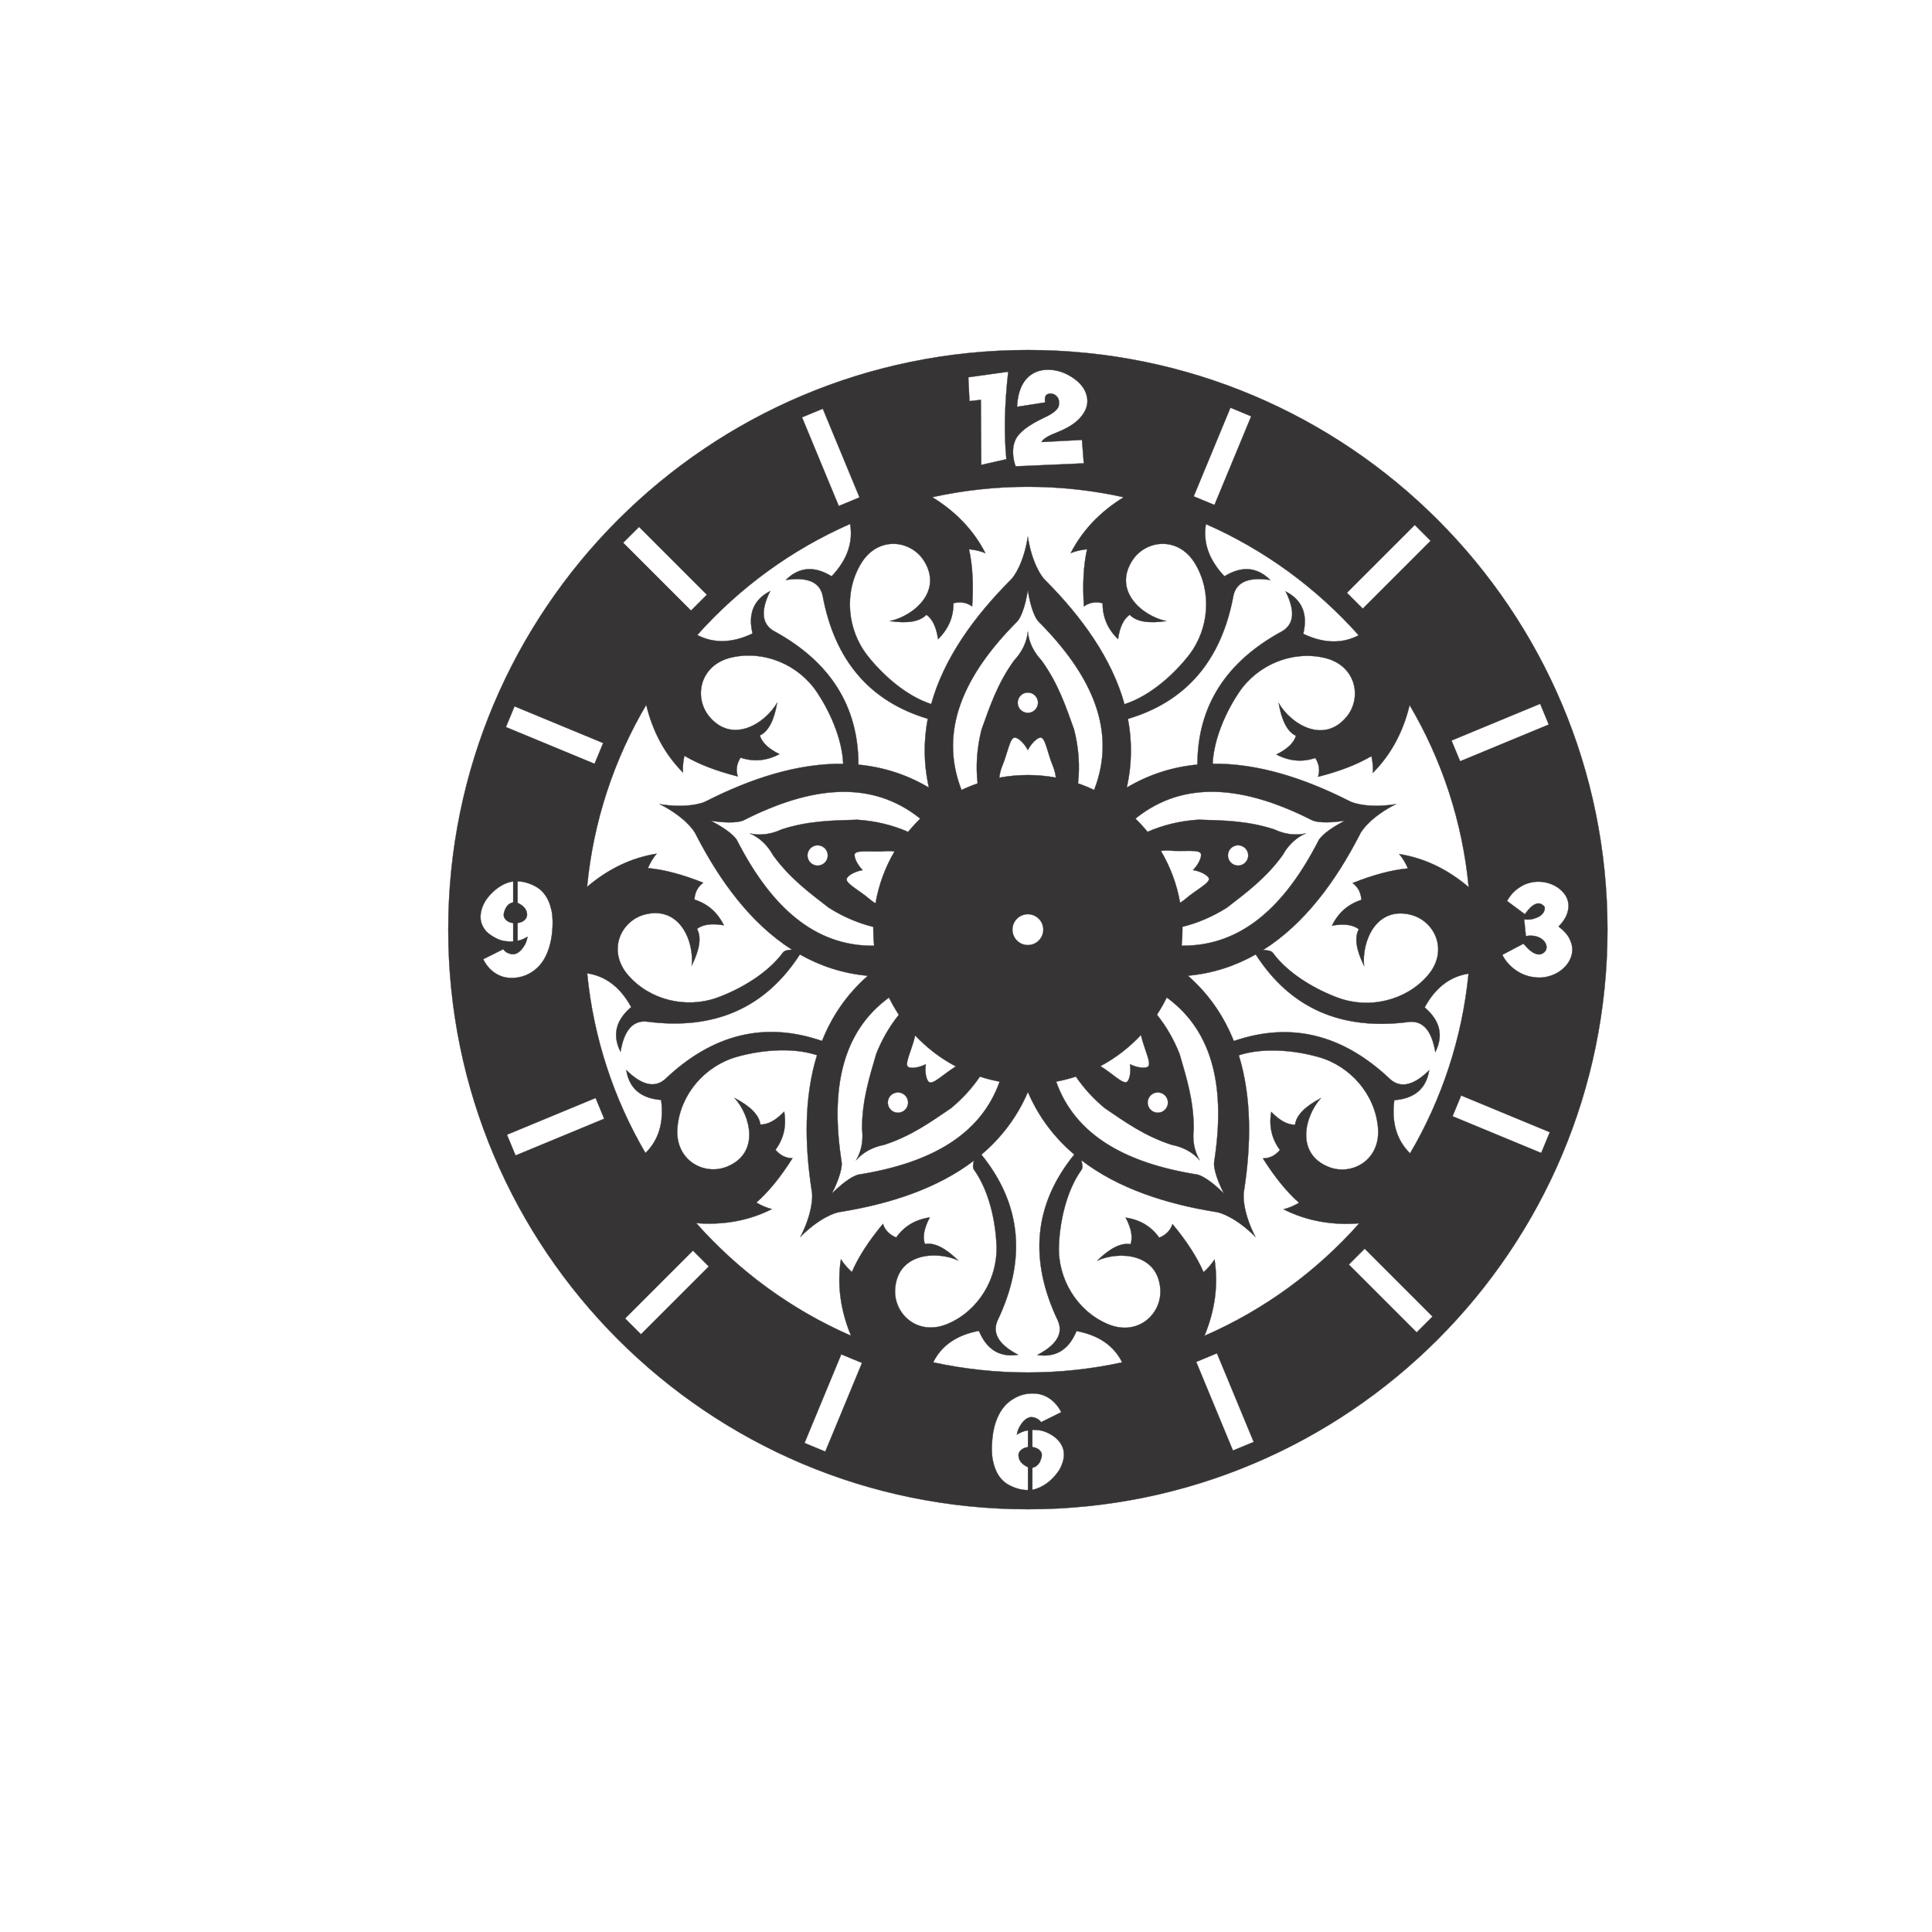 <?xml version="1.0" encoding="UTF-8"?>
<!DOCTYPE svg PUBLIC "-//W3C//DTD SVG 1.1//EN" "http://www.w3.org/Graphics/SVG/1.1/DTD/svg11.dtd">
<!-- Creator: CorelDRAW 2019 (64-Bit) -->
<svg xmlns="http://www.w3.org/2000/svg" xml:space="preserve" width="500mm" height="500mm" version="1.1" style="shape-rendering:geometricPrecision; text-rendering:geometricPrecision; image-rendering:optimizeQuality; fill-rule:evenodd; clip-rule:evenodd"
viewBox="0 0 50000 50000"
 xmlns:xlink="http://www.w3.org/1999/xlink">
 <defs>
  <style type="text/css">
   <![CDATA[
    .str0 {stroke:#373435;stroke-width:7.62;stroke-miterlimit:22.926}
    .fil0 {fill:#373435}
   ]]>
  </style>
 </defs>
 <g id="Слой_x0020_1">
  <path class="fil0 str0" d="M26600.95 23658.87c220.91,0 400,179.09 400,400 0,220.91 -179.09,400 -400,400 -220.91,0 -400,-179.09 -400,-400 0,-220.91 179.09,-400 400,-400zm5242.44 -13108.38l537.77 222.75 -950.67 2295.12 -537.77 -222.75 950.67 -2295.12zm-5242.44 9508.38c247.7,0 490.08,22.69 725.32,65.79 -13.38,-110.15 -39.76,-212.18 -79.22,-306.07 -132.85,-313.51 -192.74,-731.1 -314.55,-730.65 -89.64,0.33 -243.68,151.75 -332.53,322.86 -89.9,-173.2 -247.6,-324.16 -341.03,-322.86 -124.56,1.7 -187.52,419.95 -319.2,730.65 -39.77,94.62 -65.82,197.56 -78.34,308.79 239.7,-44.82 486.85,-68.51 739.55,-68.51zm1297.92 215.46c143.11,49.07 282.55,106.06 417.82,170.39 595.79,-1527.46 -58.31,-2967.48 -1426.36,-4345.58 -89.38,-76.57 -216.48,-351.1 -290.23,-823.69 -73.75,472.59 -200.85,747.12 -290.23,823.69 -1367.86,1377.96 -2022.51,2818.24 -1426.11,4346.26 135.07,-64.29 274.28,-121.25 417.17,-170.33 -50.35,-458.12 -17.98,-924.15 103.14,-1398.05 211.25,-585.69 404.25,-1180.08 840.55,-1783.1 58.58,-68.91 307.1,-316.05 355.48,-741.36 48.38,425.31 296.97,672.45 355.55,741.36 436.29,603.02 629.3,1197.41 840.48,1783.1 121.08,473.65 153.22,939.42 102.74,1397.31zm1484.91 911.61c111.23,107.76 216.31,221.87 314.46,341.85 407.34,-177.38 845.5,-283.72 1316.12,-313.82 622.31,19.94 1247.23,19.81 1955.58,248.45 83.62,34.33 395.43,194.38 814.92,108.99 -389.48,177.45 -547.77,490.17 -595.17,567.19 -438.65,601.25 -944.38,968.5 -1436.18,1350.34 -369.01,233.66 -753.97,397.83 -1153.49,496.86 0.44,24.33 0.93,48.64 0.93,73.07 0,140.28 -7.29,278.85 -21.39,415.4 1555.41,19.96 2676.59,-1033.63 3536,-2705.27 45.25,-108.6 267.09,-314.23 693.71,-530.45 -472.26,75.91 -772.56,39.75 -873.12,-21.57 -1723.25,-870.05 -3287.31,-1050.67 -4552.37,-31.04zm660.14 836.12c241.11,406.62 412.23,859.61 496.81,1342.38 53.25,-32.19 102.53,-67.72 147.71,-106.7 257.08,-223.27 635.77,-409.22 597.59,-524.95 -27.92,-85.12 -219.56,-184.9 -409.82,-216.41 136.98,-139.07 231.85,-335.8 201.71,-424.13 -40.08,-117.95 -457.35,-48.58 -793.48,-77.81 -78.03,-6.55 -158.21,-3.92 -240.52,7.62zm151.95 3792.35c-75.59,154.45 -160.83,303.29 -254.95,445.78 239.14,298.35 434.94,634.9 584.58,1011.68 173.33,597.99 366.54,1192.31 367.97,1936.62 -6.8,90.16 -62.63,436.16 148.22,808.71 -289.11,-315.6 -635.44,-369.48 -723.38,-390.79 -707.37,-231.39 -1212.9,-598.84 -1728.05,-948.56 -294.92,-244.5 -542.78,-517.19 -746.12,-816.25 -166.02,54.23 -336.79,97.94 -511.57,130.28 497.6,1401.41 1821.3,2108.75 3623.34,2400.87 117.3,9.48 381.44,156.92 718.88,495.86 -218.12,-425.71 -276.57,-722.47 -249.3,-837.02 284,-1836.73 5.69,-3335.57 -1229.62,-4237.18zm-667.73 970.13c-301.58,323.74 -656.19,597.33 -1050,807.09l2.87 1.79c291.8,175.49 585.69,478.2 683.96,406.15 72.31,-52.89 107.95,-265.97 79.18,-456.62 174.57,87.28 390.98,116.7 465.71,60.74 99.78,-74.61 -95.13,-449.96 -171.23,-778.7 -3.17,-13.51 -6.74,-26.99 -10.49,-40.45zm-3657.15 1207.65c-174.64,-32.26 -345.32,-75.8 -511.22,-129.94 -203.56,299.18 -451.67,571.98 -746.76,816.64 -515.14,349.66 -1020.68,717.05 -1728.11,948.43 -87.87,21.38 -434.2,75.19 -723.32,390.86 210.79,-372.48 155.02,-718.55 148.09,-808.71 1.5,-744.31 194.71,-1338.63 368.16,-1936.62 149.52,-376.51 345.31,-712.74 584.37,-1010.82 -94.28,-142.59 -179.7,-291.54 -255.43,-446.12 -1234.48,901.54 -1512.98,2399.84 -1228.92,4236.72 27.27,114.49 -31.32,411.26 -249.43,836.96 337.5,-339.01 601.64,-486.31 719.01,-495.79 1801.85,-292.17 3126.1,-999.46 3623.56,-2401.61zm-1132.97 -393.04c-394.63,-208.1 -750.23,-480.21 -1053.03,-802.54 -3.4,12.39 -6.64,24.78 -9.56,37.2 -76.76,331.75 -273.82,704.82 -174.96,776.02 72.71,52.44 286.31,20.47 458.79,-65.77 -29.1,193 9.8,407.85 86.1,461.66 101.8,71.85 398.57,-229.49 687.69,-403.47l4.97 -3.1zm-2115.49 -3123.2c-14.21,-137.1 -21.58,-276.22 -21.58,-417.08 0,-23.7 0.49,-47.29 0.9,-70.9 -399.7,-99.21 -784.83,-263.64 -1154.05,-497.4 -491.73,-381.9 -997.4,-749.15 -1436.05,-1350.4 -47.46,-77.02 -205.69,-389.74 -595.23,-567.19 419.42,85.39 731.29,-74.6 814.92,-109.06 708.35,-228.57 1333.27,-228.44 1955.57,-248.32 470.34,30.09 908.17,136.54 1315.24,313.95 98.23,-120.2 203.39,-234.53 314.73,-342.5 -1264.78,-1018.83 -2828.37,-838.59 -4551.82,31.63 -100.43,61.32 -400.79,97.35 -873.05,21.44 426.68,216.22 648.46,421.91 693.7,530.58 859.35,1671.4 1980.64,2725.6 3536.72,2705.25zm36.14 -1096.42c82.69,-483.23 252.08,-936.82 491.53,-1344.3 -81.25,-10.71 -160.39,-12.93 -237.38,-6.47 -339.2,29.49 -754.9,-42.63 -792.11,73.36 -27.39,85.39 69.05,278.66 204.32,416.02 -192.55,31.98 -384.83,135.34 -412.43,224.59 -36.87,119 341.43,308.08 596.22,529.33 45.73,39.46 95.73,75.22 149.85,107.47zm13955.1 -9794.58l411.59 411.59 -1756.61 1756.61 -411.59 -411.59 1756.61 -1756.61zm3246.01 4629.02l222.75 537.77 -2295.12 950.67 -222.75 -537.77 2295.12 -950.67zm249.55 11087.34l-222.75 537.77 -2295.12 -950.67 222.75 -537.77 2295.12 950.67zm-3034.46 4770.38l-411.59 411.59 -1756.61 -1756.61 411.59 -411.59 1756.61 1756.61zm-4629.02 3246.01l-537.77 222.75 -950.67 -2295.12 537.77 -222.75 950.67 2295.12zm-11087.34 249.55l-537.77 -222.75 950.67 -2295.12 537.77 222.75 -950.67 2295.12zm-4770.38 -3034.46l-411.59 -411.59 1756.61 -1756.61 411.59 411.59 -1756.61 1756.61zm-3246.01 -4629.02l-222.75 -537.77 2295.12 -950.67 222.75 537.77 -2295.12 950.67zm-249.55 -11087.34l222.75 -537.77 2295.12 950.67 -222.75 537.77 -2295.12 -950.67zm3034.46 -4770.38l411.59 -411.59 1756.61 1756.61 -411.59 411.59 -1756.61 -1756.61zm4629.02 -3246.01l537.77 -222.75 950.67 2295.12 -537.77 222.75 -950.67 -2295.12zm5844.51 7122.73c145.28,0 263.09,117.82 263.09,263.1 0,145.28 -117.81,263.09 -263.09,263.09 -145.28,0 -263.1,-117.81 -263.1,-263.09 0,-145.28 117.82,-263.1 263.1,-263.1zm2502.1 306.12c-329.79,-1195.38 -1117.44,-2272.74 -2035.93,-3198.1 -123.51,-105.85 -364.7,-485.46 -466.63,-1138.82 -101.93,653.36 -343.12,1032.97 -466.63,1138.82 -917.83,924.64 -1703.79,1999.97 -2034.36,3192.41 -5.76,-3.2 -11.71,-6.01 -17.92,-8.04 -667.94,-222.23 -1274.03,-791.58 -1635.72,-1254.62 -522.08,-668.27 -607.53,-1629.51 -167.12,-2368.39 437.54,-734.37 1296.07,-621.85 1637.75,-72.97 487.03,782.43 -266.1,1418.92 -884.94,1554.46 463.69,67.41 777.98,12.62 942.87,-164.37 157.77,109.25 258.65,319.78 302.72,631.46 268.26,-260.29 400.86,-570.2 397.85,-929.74 182.68,-46.09 344.11,-18.69 484.42,82.19 37.92,-576.15 10.52,-1069.19 -82.12,-1479.14 158.15,15.83 299.45,49.04 423.87,99.51 -302.39,-588.63 -760.66,-1071.02 -1374.66,-1446.83 797.01,-175.62 1625,-268.79 2474.84,-268.79 852.19,0 1682.34,93.63 2481.38,270.22 -612.83,375.62 -1070.24,857.49 -1372.24,1445.4 124.42,-50.47 265.71,-83.68 423.87,-99.51 -92.64,409.95 -120.04,902.99 -82.12,1479.14 140.31,-100.88 301.74,-128.28 484.42,-82.19 -3.01,359.54 129.58,669.45 397.85,929.74 44.06,-311.68 144.95,-522.21 302.71,-631.46 164.9,176.99 479.19,231.78 942.88,164.37 -618.84,-135.54 -1371.98,-772.03 -884.95,-1554.46 341.69,-548.88 1200.22,-661.4 1637.76,72.97 440.41,738.88 354.96,1700.12 -167.12,2368.39 -361.69,463.04 -967.78,1032.39 -1635.73,1254.62 -9.48,3.14 -18.5,7.78 -27,13.73zm-8192.69 3828.9c44.92,-138.15 193.4,-213.8 331.55,-168.95 138.16,44.92 213.8,193.4 168.95,331.55 -44.92,138.16 -193.4,213.8 -331.55,168.89 -138.15,-44.86 -213.8,-193.34 -168.95,-331.49zm912.6 -2289.61c-1190.34,-16.94 -2402.52,388.89 -3518.92,952.55 -138.87,84.8 -574.45,196.86 -1227.29,91.92 589.88,298.8 876.38,645.52 938.89,795.7 610.34,1186.95 1413.75,2291.12 2483.6,2970.57 -101.28,5.82 -194.9,17.19 -234.26,70.55 -417.73,566.6 -1146.54,967.06 -1698.69,1167.98 -796.88,290.03 -1737.46,74.27 -2304.06,-572.94 -563.27,-643.03 -190.92,-1424.81 436.68,-1580.15 894.62,-221.39 1267.24,691.61 1204.93,1322.02 207.39,-420.15 252.37,-736.01 135.01,-947.52 152.67,-116.31 384.05,-147.17 694.1,-92.77 -164.64,-335.54 -418.45,-557.45 -761.31,-665.66 12.62,-188.04 88.59,-333.05 227.85,-435.31 -536.19,-214.13 -1013.61,-340.45 -1432.12,-379.02 63.94,-145.54 139.19,-269.64 225.63,-372.35 -652.84,105.66 -1252.92,392.03 -1799.77,859.31 163.52,-1707.9 701.94,-3306.36 1531.97,-4712.08 167.83,698.81 484.74,1282.73 950.52,1751.59 -9.55,-133.97 2.55,-278.59 36.35,-433.88 361.24,214.78 821.72,393.21 1381.39,535.15 -52.63,-164.63 -28.77,-326.58 71.53,-486.11 340.97,113.96 676.7,83.62 1007.14,-91.08 -282.77,-138.21 -451.85,-299.19 -506.97,-483.04 219.23,-102.13 368.49,-384.05 447.67,-845.91 -320.11,546.66 -1158.24,1066.25 -1751.84,361.3 -416.42,-494.62 -258.13,-1345.89 575.49,-1535.04 838.78,-190.52 1726.61,187.78 2200.82,890.77 316.19,468.72 655.98,1182.95 685.66,1863.45zm2218.28 616.29c-587.32,-349.73 -1201.59,-535.15 -1825.59,-594.85 0.06,-1516.79 -732.54,-2671.7 -2197.75,-3464.59 -306.38,-184.57 -334.5,-527.24 -84.41,-1027.87 -428.25,220.21 -580.46,586.09 -456.63,1097.63 -524.69,249.44 -1001.85,262.58 -1431.6,39.43 1089.52,-1221.53 2436.85,-2208.41 3956.46,-2875.04 81.86,479.97 -77.68,931.82 -478.79,1355.56 -448.26,-275.84 -843.3,-244.13 -1185.05,95.13 553.46,-83.16 870.62,49.43 951.5,397.92 308.6,1678.16 1215.97,2742.58 2721.72,3193.65 -108.66,570.52 -109.84,1165.95 30.14,1783.03zm-956.73 8363.14c-117.49,-85.39 -143.52,-249.96 -58.19,-367.51 85.39,-117.5 250.02,-143.58 367.51,-58.19 117.56,85.39 143.58,249.95 58.19,367.51 -85.39,117.49 -249.95,143.58 -367.51,58.19zm-1938.58 -1442.92c-339.59,1093.97 -322,2320.8 -138.41,3508.53 37.72,158.29 9.74,607.14 -291.8,1195.64 466.43,-468.66 884.68,-634.01 1046.83,-647.08 1251.93,-203.01 2486.61,-595.05 3444.52,-1326.41 -24,93.5 -39.03,180.59 -2.09,232.24 409.81,572.35 565.42,1389.24 585.88,1976.5 29.62,847.48 -466.23,1675.34 -1256.9,2014.22 -785.56,336.98 -1414.01,-258.72 -1367.85,-903.58 65.9,-919.27 1049.38,-991.52 1629.64,-737.44 -335.47,-327.11 -621.98,-467.48 -859.38,-421.19 -63.49,-181.18 -21.31,-410.73 126.25,-688.8 -369.99,52.89 -659.51,225.7 -868.34,518.34 -174.96,-70.08 -289.38,-187.18 -343.58,-351.23 -369.34,443.82 -637.01,858.8 -803.02,1244.94 -118.67,-105.79 -213.47,-215.76 -284.41,-329.65 -101.41,654.21 -14.06,1313.91 261.98,1979.17 -1541.44,-672.12 -2906.42,-1673.25 -4005.95,-2914.79 715.34,55.7 1367.53,-65.32 1956.56,-363 -130.31,-32.37 -264.15,-88.53 -401.38,-168.69 315.92,-277.15 627.86,-659.96 935.81,-1148.37 -172.81,-0.85 -319.46,-73.55 -440.22,-218.24 213.8,-289.06 288.66,-617.73 224.65,-986.03 -218.83,226.22 -424.19,337.31 -616.09,332.93 -29.36,-240.08 -251.39,-469.18 -666.18,-687.17 421,473.37 656.18,1431.02 -197.71,1777.74 -599.1,243.22 -1359.82,-170.39 -1282.08,-1021.66 78,-856.63 712.14,-1584.07 1527.26,-1817.88 564.77,-162.02 1389.76,-266.37 2060.84,-53.55 8.11,2.55 16.48,3.99 25.17,4.51zm1314.64 -2051.81c-554.18,485.65 -936.27,1060.03 -1186.03,1687.7 -1477.05,-512.2 -2831.3,-182.35 -4062.9,989.62 -270.23,234.33 -604.79,155.22 -1003.68,-237.33 77.08,475.32 378.04,733.12 902.86,773.46 75.12,576.67 -60.15,1034.81 -405.89,1374.66 -814.21,-1390.41 -1344.19,-2967.62 -1509.08,-4651.99 481.01,70.94 860.88,362.21 1139.6,874.02 -400.85,341.1 -492.78,726.59 -275.71,1156.48 91.92,-552.08 316.05,-812.76 672.45,-781.97 1749.36,232.7 3072.24,-346.39 3968.88,-1737.07 522.93,296.58 1106.86,492.85 1759.5,552.42zm7658.19 3494.27c-117.49,85.39 -282.06,59.24 -367.51,-58.19 -85.33,-117.56 -59.24,-282.19 58.25,-367.51 117.56,-85.46 282.06,-59.3 367.52,58.19 85.32,117.56 59.3,282.12 -58.26,367.51zm-2134.53 1277.56c960.2,737.97 2200.89,1132.36 3457.21,1336.09 162.21,13.07 580.46,178.36 1046.96,647.02 -301.54,-588.44 -329.59,-1037.36 -291.93,-1195.58 183.53,-1186.75 201.11,-2411.29 -136.78,-3503.36 5.1,-0.79 10.13,-1.83 15.04,-3.4 670.95,-212.89 1495.94,-108.41 2060.77,53.55 815.18,233.74 1449.26,961.18 1527.26,1817.81 77.74,851.27 -683.05,1264.88 -1282.08,1021.73 -853.88,-346.79 -618.71,-1304.44 -197.71,-1777.81 -414.78,217.99 -636.82,447.09 -666.18,687.17 -191.89,4.44 -397.19,-106.64 -616.09,-332.93 -64.01,368.23 10.85,696.98 224.65,986.03 -120.69,144.75 -267.41,217.39 -440.22,218.24 308.02,488.41 619.96,871.22 935.88,1148.44 -137.3,80.16 -271.14,136.32 -401.38,168.62 589.75,298.08 1242.78,419.03 1959.24,362.8 -1100.32,1241.02 -2465.75,2241.3 -4007.59,2912.44 275.26,-664.28 362.22,-1323.26 260.94,-1976.62 -71.07,113.96 -165.81,223.86 -284.48,329.59 -165.94,-386.08 -433.61,-801.06 -802.95,-1244.88 -54.21,164.11 -168.69,281.15 -343.65,351.24 -208.83,-292.65 -498.28,-465.39 -868.34,-518.35 147.57,278.07 189.74,507.69 126.25,688.86 -237.4,-46.29 -523.9,94.09 -859.38,421.19 580.33,-254.07 1563.74,-181.82 1629.65,737.38 46.16,644.93 -582.29,1240.62 -1367.86,903.64 -790.6,-338.87 -1286.45,-1166.8 -1256.97,-2014.28 20.47,-587.2 176.14,-1404.02 585.96,-1976.5 39.03,-54.53 20,-148.68 -6.22,-248.13zm-1381.91 -1764.07c283.56,660.75 698.08,1191.85 1201,1618.08 -1042.06,1281.29 -1182.69,2716.81 -421.71,4306.58 139.39,329.46 -39.23,623.15 -535.87,881.22 475.91,73.55 814.07,-132.99 1014.6,-619.63 571.89,106.77 965.95,377.25 1182.3,811.46 -786.74,170.71 -1603.36,261.46 -2441.3,261.46 -841.07,0 -1660.96,-90.75 -2450.45,-262.71 215.89,-436.55 610.54,-708.41 1184.2,-815.51 200.52,486.71 538.74,693.25 1014.66,619.63 -496.64,-258.06 -675.33,-551.76 -535.87,-881.15 759.28,-1586.5 620.87,-3019.28 -415.11,-4298.54 504.09,-426.82 919.53,-958.83 1203.55,-1620.89zm5689.74 -6203.57c44.91,138.09 -30.86,286.57 -168.95,331.55 -138.15,44.79 -286.63,-30.86 -331.49,-169.01 -44.98,-138.22 30.73,-286.57 168.89,-331.55 138.21,-44.79 286.63,30.79 331.55,169.01zm-1302.22 -2269.54c-625.57,59.5 -1241.27,245.31 -1829.91,596.02 139.53,-615.7 138.61,-1209.83 30.6,-1779.11 1511.76,-449.37 2422.4,-1514.77 2731.73,-3196.65 80.87,-348.49 398.04,-481.08 951.5,-397.92 -341.75,-339.26 -736.79,-370.97 -1185.05,-95.13 -400.07,-422.63 -559.86,-873.31 -479.44,-1351.9 1519.02,667.88 2865.49,1655.73 3954.17,2878.18 -430.61,224.91 -908.88,212.42 -1434.88,-37.66 123.84,-511.62 -28.37,-877.49 -456.69,-1097.7 250.15,500.7 222.04,843.36 -84.34,1027.81 -1461.75,791.25 -2194.29,1942.49 -2197.69,3454.06zm1698.76 4798.97c1077.56,-679.12 1885.42,-1788.59 2497.92,-2979.72 62.57,-150.24 349.01,-496.96 938.88,-795.76 -652.84,104.94 -1088.48,-7.13 -1227.28,-91.86 -1116.14,-563.53 -2326.75,-968.9 -3515.13,-952.75 32.49,-677.36 370.58,-1386.82 685.2,-1853.12 474.15,-703.05 1361.97,-1081.35 2200.76,-890.83 833.62,189.15 991.91,1040.49 575.55,1535.1 -593.66,704.89 -1431.8,185.3 -1751.91,-361.36 79.18,461.86 228.45,743.85 447.67,845.91 -55.05,183.92 -224.12,344.82 -507.03,483.11 330.44,174.63 666.24,205.04 1007.21,91.01 100.36,159.53 124.16,321.48 71.52,486.11 559.67,-142.01 1020.16,-320.37 1381.46,-535.21 33.8,155.41 45.83,300.04 36.29,433.87 466.37,-469.44 783.54,-1054.15 951.24,-1754.07 829.17,1406.17 1366.61,3004.83 1529.15,4712.87 -546.33,-466.24 -1145.62,-752.09 -1797.67,-857.55 86.43,102.78 161.69,226.87 225.56,372.35 -418.44,38.51 -895.86,164.89 -1432.06,379.02 139.33,102.26 215.24,247.27 227.86,435.31 -342.86,108.21 -596.61,330.12 -761.31,665.72 310.04,-54.46 541.49,-23.6 694.16,92.78 -117.36,211.44 -72.44,527.3 135.02,947.45 -62.31,-630.41 310.3,-1543.41 1204.85,-1322.03 627.67,155.42 999.96,937.19 436.76,1580.16 -566.6,647.21 -1507.25,862.91 -2304.13,573 -552.15,-200.91 -1280.9,-601.38 -1698.69,-1168.04 -41.65,-56.36 -143.97,-65.91 -251.85,-71.47zm-1946.03 664.55c651.33,-59.57 1234.15,-255.26 1756.16,-550.98 896.78,1397.15 2221.48,1979.24 3974.51,1745.96 356.46,-30.79 580.59,229.88 672.51,781.97 217.01,-429.89 125.08,-815.31 -275.78,-1156.41 278.14,-510.63 656.9,-801.78 1136.28,-873.57 -166.4,1684.04 -697.56,3260.93 -1512.88,4650.95 -347.83,-340.12 -484.15,-799.23 -408.77,-1377.4 524.83,-40.28 825.78,-298.15 902.86,-773.54 -398.89,392.62 -733.45,471.8 -1003.61,237.4 -1228.98,-1169.35 -2579.97,-1500.45 -4053.22,-993.08 -249.89,-629.11 -632.71,-1204.86 -1188.06,-1691.3zm-4141.23 -16192.18c8284.22,0 15000,6715.78 15000,15000 0,8284.22 -6715.78,15000 -15000,15000 -8284.22,0 -15000,-6715.78 -15000,-15000 0,-8284.22 6715.78,-15000 15000,-15000zm350.16 28667.82c17.61,-61.7 13.61,-112.18 -10.83,-151.84 -24.85,-39.27 -59.68,-70.11 -105.37,-92.55 -35.88,-17.32 -75.22,-28.17 -117.83,-32.63l0 -445.32c60.35,-2.23 124.91,1.69 193.55,12.01 98.57,14.82 203.53,56.88 314.52,125.79 83.72,54.09 148.23,111.77 193.89,171.88 45.68,60.49 76.94,120.99 94.55,181.48 17.23,60.11 24.06,120.2 20.04,179.1 -3.6,59.3 -13.62,113.38 -29.65,162.66 -16.02,49.67 -33.25,93.74 -51.66,133.41 -18.44,39.27 -34.88,68.92 -49.7,88.55 -56.89,84.12 -118.6,157.84 -185.08,221.95 -66.52,64.11 -134.22,116.58 -203.54,157.05 -68.92,40.86 -135.01,71.71 -197.52,92.55 -34.82,11.76 -67.93,20.19 -99.4,25.39l0 -571.13c5.28,-0.97 10.63,-2.14 16.07,-3.53 29.65,-7.23 57.69,-20.04 84.93,-38.48 27.25,-18.83 52.5,-45.26 75.72,-79.72 23.64,-34.46 42.89,-80.12 57.31,-136.62zm-347.5 -275.24c-27.75,3.61 -54.28,9.6 -79.58,18.03 -48.09,16.03 -88.55,42.47 -121.82,79.33 -33.24,37.25 -47.66,81.72 -42.45,133.41 7.21,81.33 42.45,148.63 105.37,201.53 46.54,39.13 92.64,67.95 138.48,86.3l0 592.38 -22.3 0c-73.73,0 -150.23,-11.22 -229.16,-33.26 -91.36,-24.83 -181.9,-62.9 -271.64,-114.98 -90.14,-51.68 -168.27,-127.4 -235.19,-227.17 -66.49,-99.75 -116.17,-227.96 -149.42,-384.61 -33.26,-156.65 -37.66,-349.76 -13.23,-578.92 14.83,-147.85 40.86,-278.44 77.73,-391.84 36.86,-113.37 80.93,-211.53 131.4,-294.06 50.49,-82.54 105.37,-151.84 164.67,-207.14 58.9,-55.69 119.39,-100.54 181.09,-135.01 138.21,-83.73 290.87,-128.21 458.73,-133.01l36.86 0c157.85,0 300.08,42.87 427.08,129.41 127,86.13 228.77,204.72 305.29,354.97l-521.63 258.81c-24.84,-32.06 -50.09,-56.49 -75.72,-74.12 -26.05,-17.24 -51.28,-29.26 -75.72,-36.87 -29.65,-12.41 -59.3,-18.42 -88.94,-18.42 -10.02,0 -18.43,0 -26.04,0 -24.45,0 -54.9,9.22 -90.55,27.66 -35.66,18.41 -70.92,46.45 -105.37,83.31 -34.46,36.86 -67.31,83.74 -97.76,140.64 -30.84,56.49 -53.68,122.98 -68.5,199.51 22.02,-14.83 61.7,-35.24 118.19,-60.9 48.05,-21.99 104.67,-38.56 170.13,-49.93l0 434.95zm-282.97 -26923.44c24.68,-482.74 197.53,-787.01 518.56,-911.68 85.63,-31.87 180.02,-47.79 283.16,-47.79 200.75,0 394.32,56.16 580.71,168.86 242.56,144.59 384.74,321.03 426.56,529.32 41.83,191.18 -20.72,377.58 -187.6,559.2 -125.06,137.01 -325.79,260.87 -602.99,371.19 -213.08,80.85 -341.72,161.71 -385.93,242.55l1047.88 -54.96 47.78 606.58 -1764.77 77.26c-17.13,-49.37 -30.68,-94.38 -40.24,-136.21 -46.6,-218.26 -33.45,-404.24 40.24,-558.78 88.4,-186.39 335.73,-375.18 742.79,-566.35 227.82,-105.16 352.88,-208.32 374.79,-308.67 7.55,-56.56 7.55,-104.35 0,-143.39 -9.58,-44.21 -34.26,-83.24 -73.29,-117.5 -39.44,-34.65 -86.04,-51.77 -139.8,-51.77 -120.27,0 -166.87,76.07 -139.79,228.22l-728.06 113.92zm-227.81 -908.08c-95.6,850.31 -111.52,1605.46 -47.81,2264.62l-650.79 146.97 -11.15 -1683.54 -293.92 33.05 -29.48 -617.73 1033.15 -143.37zm-13347.44 14608.78c-86.53,-51.69 -151.85,-107.78 -196.31,-168.27 -44.07,-60.11 -74.93,-121.41 -92.16,-183.1 -17.64,-61.3 -24.04,-121.8 -20.42,-181.1 3.6,-59.29 12.8,-113.39 27.63,-162.67 14.82,-49.26 32.05,-93.74 51.69,-133.01 19.63,-39.67 35.67,-69.32 48.07,-88.95 56.9,-83.72 119,-157.85 186.71,-221.95 68.1,-64.12 135.82,-116.59 203.54,-157.07 67.7,-40.86 133.81,-71.7 197.92,-92.55 47.21,-15.34 90.31,-25.03 129.6,-29.07l0 541.77c-4.93,0.94 -9.94,2.05 -15.01,3.35 -29.66,7.21 -58.5,20.44 -86.96,38.86 -28.44,18.44 -53.69,44.88 -75.73,79.34 -22.03,34.45 -42.05,80.13 -59.28,137.02 -14.82,61.69 -9.61,112.19 14.84,151.45 24.81,39.65 59.28,70.51 103.75,92.54 34.98,17.5 74.52,28.67 118.39,33.14l0 476.58c-68.1,5.12 -142.63,1.54 -223.77,-10.51 -100.15,-14.83 -204.33,-56.5 -312.5,-125.8zm649.75 -1419.84c73.19,0.93 147.48,11.77 222.87,33.18 91.36,24.43 181.09,62.91 270.04,114.6 88.54,51.67 167.07,127.39 234.77,227.56 67.72,99.77 118.2,227.97 151.45,384.63 33.67,156.25 37.67,349.36 13.23,578.53 -17.23,147.85 -44.47,278.86 -81.34,392.25 -37.24,113.37 -80.93,211.13 -131.41,294.07 -50.47,82.53 -105.37,151.44 -164.68,206.75 -58.87,55.68 -118.17,100.54 -177.47,135 -140.63,84.15 -293.29,128.22 -458.34,133.43l-40.89 0c-155.44,0 -297.27,-43.28 -425.47,-129.41 -128.22,-86.55 -229.19,-204.72 -302.89,-355.39l517.64 -258.82c24.44,32.06 49.67,56.9 75.72,74.13 26.04,17.23 52.48,29.65 79.73,36.86 26.84,12.42 55.27,18.42 84.93,18.42 10.02,0 18.44,0 25.65,0 27.25,0 58.9,-9.2 94.55,-27.64 35.67,-18.43 70.91,-46.07 105.37,-83.33 34.46,-36.86 67.3,-83.73 98.17,-140.23 30.43,-56.9 52.07,-123.41 64.48,-199.93 -22.03,14.83 -61.68,35.26 -118.17,61.3 -40.18,18.1 -86.16,32.63 -137.94,43.54l0 -461.93c28.26,-3.71 55.18,-9.84 80.63,-18.33 48.09,-16.02 88.15,-42.46 120.21,-79.32 32.05,-36.85 46.88,-81.34 44.06,-133.01 -7.2,-81.73 -42.47,-148.65 -105.36,-201.93 -46.9,-39.43 -93.37,-68.17 -139.54,-86.39l0 -558.59zm26941.19 1169.63c130.63,98.55 223.58,201.52 279.27,308.9 55.28,107.37 80.52,211.54 75.71,312.51 -4.8,100.96 -34.45,196.72 -88.54,286.46 -54.5,90.14 -125.79,167.86 -214.75,233.19 -88.54,65.3 -189.11,113.78 -301.29,145.83 -112.19,32.05 -227.56,42.07 -345.76,29.66 -78.93,-7.22 -151.84,-21.64 -218.36,-42.48 -66.49,-20.83 -127.4,-46.08 -183.1,-75.72 -55.28,-29.65 -105.37,-61.7 -149.83,-96.15 -44.07,-34.47 -83.74,-68.92 -118.2,-103.78 -78.92,-78.54 -143.02,-167.47 -192.3,-266.03l547.29 -288.48c29.65,34.47 64.09,72.13 103.75,112.6 39.27,40.86 80.54,75.31 123.82,103.77 43.27,28.44 88.12,47.27 135,57.29 46.88,10.02 92.55,2.4 136.63,-22.04 44.47,-27.25 73.32,-59.3 86.95,-96.16 13.61,-37.26 15.61,-74.92 5.59,-112.98 -10,-38.07 -28.83,-74.52 -57.28,-108.98 -28.44,-34.46 -64.91,-62.9 -108.99,-85.34 -39.65,-22.04 -80.12,-36.86 -122.18,-44.07 -42.08,-7.62 -80.15,-11.22 -114.6,-11.22 -42.05,0 -83.72,3.6 -125.8,11.22l-44.47 -432.71c91.36,9.62 169.08,5.21 233.18,-13.22 64.09,-18.44 115.78,-38.85 155.46,-60.89 44.06,-27.24 81.32,-61.71 110.58,-103.38 24.84,-46.87 36.46,-86.93 35.25,-120.19 -1.2,-33.65 -28.85,-64.9 -83.34,-94.55 -41.66,-22.04 -83.73,-27.25 -125.39,-14.82 -42.08,12.41 -81.35,32.85 -118.61,61.3 -36.86,28.03 -71.3,62.11 -103.36,101.36 -32.05,39.66 -60.5,76.53 -85.33,110.98l-461.96 -343.76c44.08,-78.92 98.56,-153.06 162.66,-221.95 56.5,-56.9 129.41,-111.39 217.96,-164.68 88.93,-52.88 196.32,-88.15 321.72,-105.37 93.75,-12.42 189.9,-8.4 288.47,11.23 98.97,19.63 189.52,53.69 272.05,101.76 82.53,48.07 152.64,107.78 210.73,179.1 58.11,71.71 94.97,152.23 110.99,242.38 16.01,90.14 5.6,187.9 -31.25,294.08 -37.27,105.78 -109.78,214.34 -218.37,325.33z"/>
 </g>
</svg>
